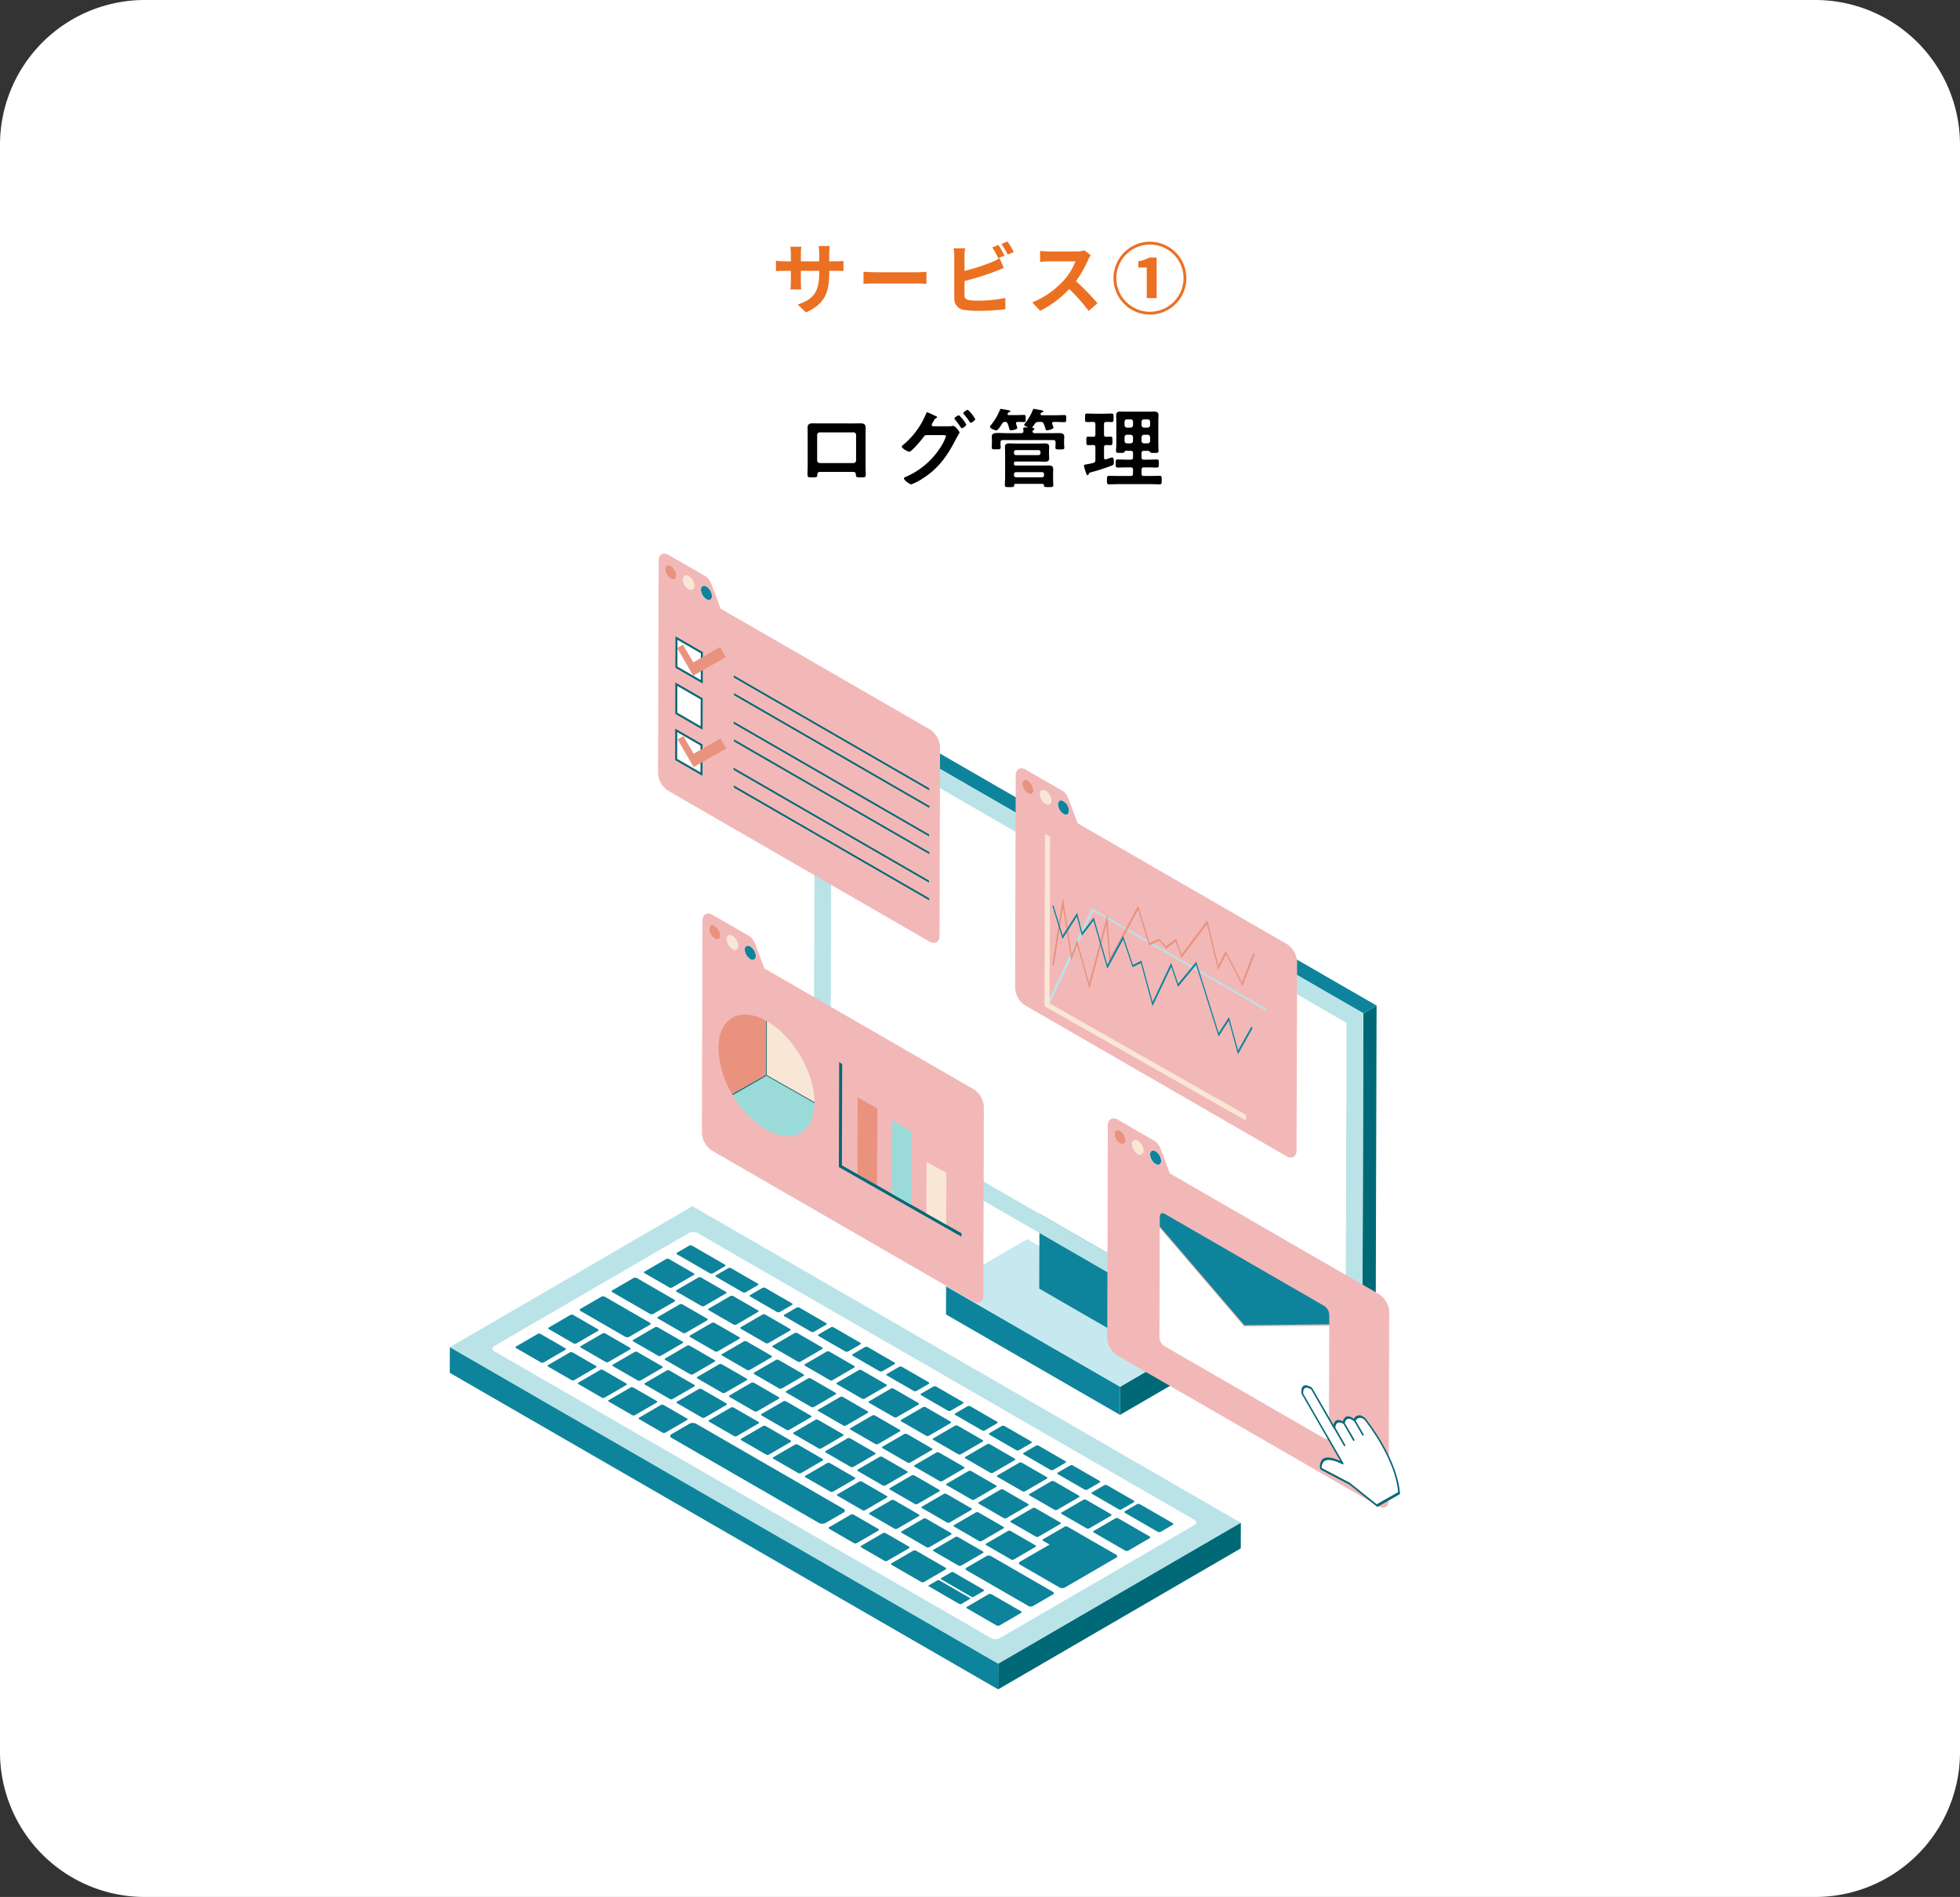 <svg xmlns="http://www.w3.org/2000/svg" xmlns:xlink="http://www.w3.org/1999/xlink" width="406" height="393" viewBox="0 0 406 393"><rect x="0" y="0" width="406" height="393" fill="#333333" stroke="none"/><defs><clipPath id="a"><rect width="196.848" height="235.284" fill="none"/></clipPath><clipPath id="b"><rect width="52.886" height="36.423" fill="none"/></clipPath></defs><g transform="translate(-240 -5503)"><path d="M30,0H376a30,30,0,0,1,30,30V363a30,30,0,0,1-30,30H30A30,30,0,0,1,0,363V30A30,30,0,0,1,30,0Z" transform="translate(240 5503)" fill="#fff"/><path d="M-26.208-10.134a.516.516,0,0,1,.54.522V-4.32a.542.542,0,0,1-.54.54h-6.984a.542.542,0,0,1-.54-.54V-9.612a.527.527,0,0,1,.54-.522Zm-6.948-1.854c-.486,0-.99-.018-1.476-.018-.72,0-1.08.18-1.08.936,0,.54.018,1.08.018,1.62v6.1c0,.63-.036,1.26-.036,1.89,0,.648.144.648.99.648,1.08,0,1.026-.09,1.044-.594.036-.522.27-.54.882-.54h6.228c.63,0,.828.018.864.54.036.5,0,.594,1.044.594.846,0,1.008,0,1.008-.63s-.036-1.278-.036-1.908v-6.1c0-.522.018-1.062.018-1.6,0-.828-.414-.954-1.152-.954-.468,0-.936.018-1.4.018Zm28.8-1.692c-.2,0-.936.45-.936.666,0,.09.072.162.126.234.414.5.81,1.044,1.17,1.584.072.09.126.2.234.2.216,0,.918-.486.918-.756A7.24,7.24,0,0,0-4.356-13.68ZM-2.52-14.8c-.2,0-.936.45-.936.684a.384.384,0,0,0,.126.216,17.3,17.3,0,0,1,1.188,1.584c.054.09.108.18.234.18.216,0,.918-.468.918-.738A7.09,7.09,0,0,0-2.52-14.8Zm-7.182,3.4c-.162-.018-.306-.108-.306-.288a.719.719,0,0,1,.126-.324c.108-.18.18-.306.252-.432.18-.324.252-.468.468-.594.09-.054.27-.126.27-.234,0-.162-.324-.27-.54-.36a2.127,2.127,0,0,1-.234-.108,9.469,9.469,0,0,0-1.278-.558c-.144,0-.216.252-.288.432a16.581,16.581,0,0,1-4.806,6.426.332.332,0,0,0-.162.252c0,.4,1.314,1.08,1.548,1.08.468,0,2.556-2.484,2.88-2.97.324-.45.4-.45.756-.486H-7.6c.252,0,.558.018.558.252A11.221,11.221,0,0,1-8.424-6.678,15.877,15.877,0,0,1-15.39-.918c-.126.054-.36.162-.36.342,0,.324,1.116,1.206,1.53,1.206A11.845,11.845,0,0,0-11.772-.648c3.33-2.142,5.058-4.752,6.84-8.19.18-.36.36-.63.468-.828a1.752,1.752,0,0,0,.216-.432c0-.288-.918-1.386-1.314-1.386a.766.766,0,0,0-.2.036,3.158,3.158,0,0,1-.72.054Zm22.248-.9a.6.6,0,0,1,.666.432,8.574,8.574,0,0,1,.342.954c.054.18.072.36.306.36.216,0,1.368-.252,1.368-.576a3.747,3.747,0,0,0-.2-.594c-.036-.108-.09-.162-.09-.27,0-.288.288-.288.342-.306h.45c.594,0,1.206.054,1.728.054.414,0,.4-.216.4-.738,0-.54.018-.738-.4-.738-.54,0-1.134.036-1.728.036H12.816c-.162-.018-.288-.054-.288-.234,0-.036.036-.09.036-.126.072-.126.108-.18.252-.216.108-.036.288-.072.288-.216,0-.216-.342-.252-.63-.288-.18-.036-1.224-.234-1.3-.234-.144,0-.18.126-.234.234A11.69,11.69,0,0,1,9.4-12.078c-.072.09-.252.27-.252.378,0,.2.45.378.648.45.018,0,.036.036.036.054a.048.048,0,0,1-.054.054c-.144,0-.306-.018-.45-.018-.18,0-.378,0-.378.234,0,.036.018.09.018.144A1.994,1.994,0,0,1,9-10.44c.018.342-.144.468-.468.468H5.382c-.594,0-1.116-.036-1.548-.036-.9,0-1.386.108-1.386.72,0,.18.018.486.018.9V-7.7c0,.216-.036.486-.036.7,0,.4.288.378.918.378.612,0,.936.018.936-.36,0-.216-.036-.5-.036-.72v-.342c0-.36.144-.5.486-.5H15.156c.36,0,.5.144.5.5v.36c0,.234-.036.5-.036.72,0,.4.36.36.918.36.594,0,.936.036.936-.378,0-.162-.054-.486-.054-.7v-.7c0-.378.036-.756.036-.918,0-.558-.522-.684-.972-.684-.666,0-1.314.018-1.962.018H11.358c-.216,0-.432-.054-.468-.306a.351.351,0,0,1,.018-.126l.018-.054a.25.25,0,0,1,.126-.144c.126-.09.216-.126.216-.234,0-.162-.162-.18-.27-.2-.072-.018-.144-.054-.144-.144a.256.256,0,0,1,.036-.108,5.187,5.187,0,0,0,.468-.63.741.741,0,0,1,.738-.378ZM7.038-6.03a.416.416,0,0,1,.432-.432H12.1a.416.416,0,0,1,.432.432v.18a.416.416,0,0,1-.432.432H7.47a.416.416,0,0,1-.432-.432Zm.432,5.2a.416.416,0,0,1-.432-.432v-.2A.416.416,0,0,1,7.47-1.89h5.382a.4.4,0,0,1,.414.432v.2a.4.4,0,0,1-.414.432Zm4.374-3.258c.522,0,1.044.036,1.584.036.5,0,.9-.108.9-.7,0-.324-.036-.63-.036-.936v-.468c0-.324.036-.648.036-.972,0-.63-.4-.72-.936-.72-.5,0-1.026.036-1.548.036H7.632c-.5,0-1.026-.036-1.548-.036-.54,0-.918.108-.918.72,0,.288.036.648.036,1.152v5.22c0,.5-.054,1.026-.054,1.53,0,.45.234.432.954.432.81,0,.954,0,.972-.4.018-.18.09-.27.288-.27h5.6c.108,0,.252.018.27.252.018.432.144.414.972.414.756,0,.972.018.972-.378,0-.5-.036-1.008-.036-1.53v-.72c0-.4.018-.756.018-1.1,0-.648-.4-.756-.954-.756-.468,0-.936.018-1.422.018H7.38c-.234,0-.342-.09-.342-.342v-.144a.3.3,0,0,1,.342-.342Zm-6.1-9.972c.09-.18.126-.18.306-.234.09-.036.234-.09.234-.2,0-.144-.2-.2-.306-.216-.216-.036-1.548-.288-1.638-.288-.108,0-.162.072-.2.18a12.22,12.22,0,0,1-1.89,3.2.651.651,0,0,0-.18.324c0,.36,1.062.756,1.314.756.324,0,.99-1.08,1.17-1.368a.691.691,0,0,1,.63-.4.56.56,0,0,1,.576.432c.126.342.2.612.252.792.108.414.144.522.36.522.288,0,1.35-.144,1.35-.522a7.451,7.451,0,0,0-.234-.774.526.526,0,0,1-.036-.162c0-.216.18-.27.36-.288.414,0,.846.036,1.278.036.4,0,.378-.18.378-.738,0-.576.018-.738-.4-.738-.54,0-1.062.036-1.6.036H5.994c-.162-.018-.288-.054-.288-.234A.26.26,0,0,1,5.742-14.058ZM26.154-9.216c-.342-.018-.468-.144-.468-.486v-2.106c0-.342.126-.468.468-.5.2.018.972.036,1.134.036.4,0,.378-.234.378-.864,0-.648.018-.9-.378-.9-.486,0-1.044.036-1.584.036h-1.98c-.558,0-1.1-.036-1.584-.036-.4,0-.378.252-.378.9,0,.63-.018.864.378.864.36,0,.9-.018,1.278-.036.342.018.486.162.486.5V-9.7c0,.342-.144.486-.486.486-.09,0-.99-.036-1.008-.036-.4,0-.378.27-.378.9,0,.594-.018.864.36.864.306,0,.7-.018,1.044-.036.342.018.468.18.468.5v2.61c0,.36-.108.522-.45.612-.54.144-.936.2-1.206.252-.558.108-.72.144-.72.342a10.815,10.815,0,0,0,.414,1.4c.126.378.162.54.342.54.126,0,.18-.108.234-.216.09-.252.108-.27.54-.4a42.156,42.156,0,0,0,4.266-1.386c.324-.126.4-.2.4-.756,0-.27,0-.918-.378-.918a10.407,10.407,0,0,0-1.206.4c-.054,0-.09.018-.144.018-.234,0-.306-.18-.306-.378V-7.02c0-.342.126-.468.468-.486.2,0,.756.018.918.018.378,0,.36-.234.36-.864,0-.648.018-.9-.36-.9C26.928-9.252,26.352-9.216,26.154-9.216Zm7.308.072a.515.515,0,0,1,.5-.5h.774a.515.515,0,0,1,.5.5v.792a.515.515,0,0,1-.5.5h-.774a.515.515,0,0,1-.5-.5Zm-2.268-.5a.515.515,0,0,1,.5.5v.792a.515.515,0,0,1-.5.5h-.756a.515.515,0,0,1-.5-.5v-.792a.515.515,0,0,1,.5-.5Zm2.772-1.476a.515.515,0,0,1-.5-.5v-.72a.477.477,0,0,1,.5-.486h.774a.477.477,0,0,1,.5.486v.72a.515.515,0,0,1-.5.5Zm-2.268-.5a.515.515,0,0,1-.5.5h-.756a.515.515,0,0,1-.5-.5v-.72a.477.477,0,0,1,.5-.486h.756a.477.477,0,0,1,.5.486Zm-.5,5.31c.36,0,.5.144.5.5v.828c0,.36-.144.5-.5.5H30.51c-.666,0-1.314-.036-1.98-.036-.45,0-.432.216-.432.828,0,.594-.018.846.432.846.666,0,1.314-.036,1.98-.036h.684c.36,0,.5.144.5.486v.81c0,.342-.144.486-.5.486h-2.5c-.648,0-1.278-.036-1.926-.036-.468,0-.468.216-.468.882,0,.63-.018.882.45.882.648,0,1.3-.036,1.944-.036h6.57c.648,0,1.278.036,1.926.036.468,0,.45-.216.45-.882,0-.63.018-.882-.432-.882-.648,0-1.3.036-1.944.036h-1.3c-.36,0-.5-.144-.5-.486v-.81c0-.342.144-.486.5-.486h.684c.648,0,1.314.036,1.98.036.432,0,.414-.252.414-.846s.018-.828-.414-.828c-.666,0-1.332.036-1.98.036h-.684c-.36,0-.5-.144-.5-.5v-.828c0-.36.144-.5.5-.5h.918c.144.018.288.2.4.306.144.126.342.126.81.126.666,0,.882,0,.882-.414,0-.468-.036-.954-.036-1.44v-4.788c0-.4.036-.774.036-1.17,0-.648-.414-.756-.954-.756-.432,0-.864.018-1.3.018H30.456c-.432,0-.864-.018-1.3-.018-.558,0-.954.108-.954.756,0,.4.036.774.036,1.17V-7.74c0,.486-.054.972-.054,1.458,0,.414.234.4.918.4.576,0,.738,0,.828-.2.072-.144.108-.234.27-.234Z" transform="translate(443 5602.71)"/><path d="M-31.232-7.072V-7.6h1.184c.848,0,1.408.016,1.76.048V-9.68a9.481,9.481,0,0,1-1.76.112h-1.184v-1.68a10.08,10.08,0,0,1,.112-1.488h-2.288a10.559,10.559,0,0,1,.1,1.488v1.68H-37.1v-1.584a9.779,9.779,0,0,1,.1-1.44H-39.28c.048.48.1.976.1,1.44v1.584h-1.36a10.393,10.393,0,0,1-1.728-.144v2.176c.352-.032.928-.064,1.728-.064h1.36v2.176a12.94,12.94,0,0,1-.1,1.68h2.24c-.016-.32-.064-.976-.064-1.68V-7.6h3.792v.608c0,3.936-1.36,5.312-4.448,6.384l1.712,1.616C-32.192-.688-31.232-3.1-31.232-7.072Zm7.1-.336V-4.9c.592-.048,1.664-.08,2.576-.08h8.592c.672,0,1.488.064,1.872.08V-7.408c-.416.032-1.12.1-1.872.1h-8.592C-22.384-7.312-23.552-7.36-24.128-7.408ZM3.808-12.96l-1.264.512a19.149,19.149,0,0,1,1.248,2.224l1.3-.544C4.784-11.36,4.208-12.368,3.808-12.96ZM5.7-13.68l-1.264.512a16.963,16.963,0,0,1,1.3,2.208L6.992-11.5A17.662,17.662,0,0,0,5.7-13.68Zm-8.784,1.408H-5.456a13.238,13.238,0,0,1,.128,1.664v8.72A2.308,2.308,0,0,0-3.136.512,17.81,17.81,0,0,0-.448.688a45.466,45.466,0,0,0,5.7-.336V-1.984a27.106,27.106,0,0,1-5.568.56,14.964,14.964,0,0,1-1.856-.1c-.72-.144-1.04-.32-1.04-1.008v-2.96A55.227,55.227,0,0,0,3.056-7.44c.528-.192,1.248-.5,1.872-.752l-.864-2.032A10.347,10.347,0,0,1,2.32-9.36,40.351,40.351,0,0,1-3.216-7.584v-3.024A12.02,12.02,0,0,1-3.088-12.272Zm26.032,1.424-1.312-.976a5.735,5.735,0,0,1-1.648.208H14.336a17.875,17.875,0,0,1-1.888-.112v2.272c.336-.016,1.216-.112,1.888-.112H19.76a12.4,12.4,0,0,1-2.384,3.92,17.936,17.936,0,0,1-6.56,4.592L12.464.672a21.076,21.076,0,0,0,6.016-4.5A36.486,36.486,0,0,1,22.512.7L24.336-.88a44.979,44.979,0,0,0-4.464-4.576,23.524,23.524,0,0,0,2.512-4.4A7.56,7.56,0,0,1,22.944-10.848ZM35.2,1.472A7.566,7.566,0,0,0,42.752-6.08,7.566,7.566,0,0,0,35.2-13.632,7.566,7.566,0,0,0,27.648-6.08,7.566,7.566,0,0,0,35.2,1.472Zm0-.592a6.965,6.965,0,0,1-6.96-6.96,6.965,6.965,0,0,1,6.96-6.96,6.965,6.965,0,0,1,6.96,6.96A6.965,6.965,0,0,1,35.2.88Zm-.656-2.832h2.048v-8.4H35.056a6.882,6.882,0,0,1-2.256.784v1.28h1.744Z" transform="translate(443 5566.71)" fill="#eb7022"/><g transform="translate(333.159 5617.71)"><g clip-path="url(#a)"><g transform="translate(102.797 141.997)" style="isolation:isolate"><g clip-path="url(#b)"><path d="M713.172,816.521l-.016,5.835-16.822,9.776.016-5.835Z" transform="translate(-660.286 -795.709)" fill="#006977"/><path d="M551.612,781.985l-.016,5.836-36.047-20.812.017-5.836Z" transform="translate(-515.548 -751.397)" fill="#0e849c"/><path d="M568.5,732.957l-16.822,9.776-36.047-20.812,16.822-9.776Z" transform="translate(-515.615 -712.145)" fill="#c6e8ef"/></g></g></g><path d="M695.408,673.437l5.045-2.932-.071,25.178-5.046,2.932Z" transform="translate(-556.691 -536.81)" fill="#006977"/><path d="M612.778,625.565l5.045-2.932,16.533,9.545-5.045,2.932Z" transform="translate(-490.594 -498.484)" fill="#808a9b"/><path d="M629.024,646.883l-.071,25.178-16.533-9.545.071-25.178Z" transform="translate(-490.307 -510.257)" fill="#0e849c"/><path d="M502.477,240.2l-.216,76.151L395.589,254.767l.216-76.151Z" transform="translate(-316.711 -143.002)" fill="#fff"/><path d="M948.116,471.133l2.752-1.6-.238,84.11-2.752,1.6Z" transform="translate(-758.877 -375.912)" fill="#006977"/><path d="M379.369,142.214l2.752-1.6,113.6,65.584-2.752,1.6Z" transform="translate(-303.725 -112.577)" fill="#0e849c"/><path d="M378.411,148.635l113.6,65.584-.238,84.11-113.6-65.584ZM488.318,292.351l.216-76.151L381.861,154.613l-.216,76.151,106.673,61.588" transform="translate(-302.768 -118.998)" fill="#bae3e8"/><g clip-path="url(#a)"><path d="M50.334,677.988l113.6,65.585-50.259,29.207L.075,707.2Zm63.691,89.437,40.253-23.392a.558.558,0,0,0,0-1.054L51.393,683.58a2.011,2.011,0,0,0-1.82,0L9.32,706.973a.557.557,0,0,0,.006,1.053l102.881,59.4a2.009,2.009,0,0,0,1.818,0" transform="translate(-0.06 -542.802)" fill="#bae3e8"/><path d="M189.9,764.56a.558.558,0,0,1,0,1.054l-40.253,23.392a2.008,2.008,0,0,1-1.818,0l-102.882-59.4a.557.557,0,0,1-.006-1.053l40.253-23.392a2.011,2.011,0,0,1,1.82,0Zm-76.354.629,3.695-2.147a.418.418,0,0,0,0-.789L86.709,744.63a1.507,1.507,0,0,0-1.363,0l-3.695,2.147a.419.419,0,0,0,0,.791l30.523,17.622a1.511,1.511,0,0,0,1.365,0m49.569,13.366,10.582-6.15a.343.343,0,0,0,0-.649l-4.909-2.834-3.245-1.874-1.9-1.1a.641.641,0,0,0-.578,0l-4.479,2.6a.177.177,0,0,0,0,.333l1.336.772-6.087,3.537a.342.342,0,0,0,0,.648l8.154,4.708a1.235,1.235,0,0,0,1.118,0m-6.634,3.855,4.161-2.418a.275.275,0,0,0,0-.519l-12.862-7.426a1,1,0,0,0-.9,0l-4.161,2.418a.275.275,0,0,0,.005.519l12.862,7.426a.988.988,0,0,0,.895,0M67.054,718.33l-4.289,2.493a.236.236,0,0,0,0,.445l9.3,5.369a.846.846,0,0,0,.766,0l4.289-2.492a.235.235,0,0,0,0-.445l-9.3-5.369a.856.856,0,0,0-.77,0m6.677-3.88-4.353,2.53a.216.216,0,0,0,0,.408l7.764,4.483a.776.776,0,0,0,.7,0l4.353-2.53a.216.216,0,0,0,0-.408l-7.764-4.483a.783.783,0,0,0-.7,0m102.513,56.472,4.413-2.564a.2.2,0,0,0,0-.372l-6.469-3.735a.716.716,0,0,0-.644,0l-4.413,2.564a.2.2,0,0,0,0,.374l6.469,3.735a.711.711,0,0,0,.644,0m-42.286,6.48,4.43-2.574a.192.192,0,0,0,0-.362l-6.091-3.517a.694.694,0,0,0-.627,0l-4.43,2.574a.193.193,0,0,0,0,.365l6.091,3.517a.7.7,0,0,0,.627,0m15.619,9.018,4.43-2.574a.192.192,0,0,0,0-.362l-6.091-3.517a.694.694,0,0,0-.627,0l-4.43,2.574a.193.193,0,0,0,0,.365l6.091,3.517a.7.7,0,0,0,.627,0M120.23,754.442l5.14,2.968a.638.638,0,0,0,.578,0l4.479-2.6a.178.178,0,0,0,0-.336l-5.14-2.967a.641.641,0,0,0-.58,0l-4.479,2.6c-.159.092-.156.242,0,.334M115,735.6l4.479-2.6a.177.177,0,0,0,0-.335l-5.14-2.968a.641.641,0,0,0-.578,0l-4.479,2.6a.178.178,0,0,0,0,.336l5.14,2.968a.641.641,0,0,0,.58,0m-46.434-3.763,4.479-2.6a.178.178,0,0,0,0-.336L67.9,725.93a.64.64,0,0,0-.58,0l-4.479,2.6a.177.177,0,0,0,0,.335l5.14,2.968a.641.641,0,0,0,.578,0m90.793,24.184a.177.177,0,0,0,0-.335l-5.14-2.967a.641.641,0,0,0-.578,0l-4.479,2.6a.178.178,0,0,0,0,.336l5.14,2.968a.641.641,0,0,0,.58,0l4.479-2.6M107.2,748.955l-4.479,2.6a.177.177,0,0,0,0,.334l5.14,2.968a.641.641,0,0,0,.578,0l4.479-2.6a.178.178,0,0,0,0-.336l-5.14-2.967a.642.642,0,0,0-.58,0m-6.911-6.025,5.14,2.967a.636.636,0,0,0,.578,0l4.479-2.6a.177.177,0,0,0,0-.336l-5.14-2.968a.641.641,0,0,0-.58,0l-4.479,2.6c-.159.093-.156.243,0,.335M89.335,720.783a.178.178,0,0,0,0,.336l5.14,2.967a.641.641,0,0,0,.58,0l4.479-2.6a.177.177,0,0,0,0-.335l-5.14-2.968a.64.64,0,0,0-.578,0l-4.479,2.6M80.52,710.5l-4.479,2.6a.177.177,0,0,0,0,.336l5.14,2.968a.64.64,0,0,0,.58,0l4.479-2.6a.177.177,0,0,0,0-.335l-5.14-2.967a.641.641,0,0,0-.578,0m54.417,36.607,4.479-2.6a.177.177,0,0,0,0-.335l-5.14-2.967a.64.64,0,0,0-.578,0l-4.479,2.6a.178.178,0,0,0,0,.336l5.14,2.967a.642.642,0,0,0,.58,0m-47.676-9.669-4.479,2.6a.177.177,0,0,0,0,.335l5.14,2.967a.64.64,0,0,0,.578,0l4.479-2.6a.177.177,0,0,0,0-.336l-5.14-2.967a.639.639,0,0,0-.58,0M120.5,756.631l-4.479,2.6a.177.177,0,0,0,0,.334l5.14,2.967a.639.639,0,0,0,.578,0l4.479-2.6a.178.178,0,0,0,0-.336l-5.14-2.967a.641.641,0,0,0-.58,0m-35.67-28.15-4.479,2.6c-.159.093-.156.242,0,.335l5.14,2.968a.638.638,0,0,0,.578,0l4.479-2.6a.178.178,0,0,0,0-.336L85.4,728.48a.642.642,0,0,0-.58,0m72.833,39.542,4.479-2.6a.178.178,0,0,0,0-.336l-5.14-2.968a.642.642,0,0,0-.58,0l-4.479,2.6a.177.177,0,0,0,0,.335l5.14,2.968a.641.641,0,0,0,.578,0M92.119,730.515l5.14,2.968a.641.641,0,0,0,.578,0l4.479-2.6a.178.178,0,0,0,0-.336l-5.14-2.968a.643.643,0,0,0-.58,0l-4.479,2.6a.177.177,0,0,0,0,.334m50.075,23.055-5.14-2.967a.641.641,0,0,0-.58,0l-4.479,2.6a.177.177,0,0,0,0,.334l5.14,2.968a.641.641,0,0,0,.578,0l4.479-2.6a.178.178,0,0,0,0-.336M120,769.371l4.479-2.6a.177.177,0,0,0,0-.335l-5.14-2.967a.641.641,0,0,0-.578,0l-4.479,2.6a.178.178,0,0,0,0,.336l5.14,2.967a.641.641,0,0,0,.58,0M83.3,719.9l-4.479,2.6a.177.177,0,0,0,0,.335l5.14,2.967a.639.639,0,0,0,.578,0l4.479-2.6a.177.177,0,0,0,0-.336L83.88,719.9a.641.641,0,0,0-.58,0m38.954,22.155-5.14-2.967a.64.64,0,0,0-.58,0l-4.479,2.6a.177.177,0,0,0,0,.334L117.2,745a.641.641,0,0,0,.578,0l4.479-2.6a.178.178,0,0,0,0-.336m-.611-2.622,4.479-2.6a.178.178,0,0,0,0-.335l-5.14-2.967a.636.636,0,0,0-.576,0l-4.479,2.6a.177.177,0,0,0,0,.335l5.14,2.967a.641.641,0,0,0,.58,0m-30.17-7.117-4.479,2.6a.176.176,0,0,0,0,.333l5.14,2.968a.637.637,0,0,0,.578,0l4.479-2.6a.178.178,0,0,0,0-.336l-5.14-2.967a.636.636,0,0,0-.578,0m2.171,6.774,5.14,2.968a.633.633,0,0,0,.576,0l4.479-2.6a.177.177,0,0,0,0-.335l-5.14-2.967a.64.64,0,0,0-.58,0l-4.479,2.6c-.159.092-.156.242,0,.335M82.689,717.281l5.142,2.969a.643.643,0,0,0,.578,0l4.479-2.6a.177.177,0,0,0,0-.334l-5.142-2.969a.641.641,0,0,0-.576,0l-4.479,2.6a.177.177,0,0,0,0,.335m44.187,41,5.142,2.969a.637.637,0,0,0,.576,0l4.479-2.6a.177.177,0,0,0,0-.335l-5.142-2.969a.641.641,0,0,0-.578,0l-4.479,2.6a.176.176,0,0,0,0,.333m13.294,7.675,5.14,2.967a.637.637,0,0,0,.578,0l4.479-2.6a.178.178,0,0,0,0-.336l-5.14-2.967a.637.637,0,0,0-.578,0l-4.479,2.6a.176.176,0,0,0,0,.334m-26.586-15.35,5.14,2.968a.632.632,0,0,0,.576,0l4.479-2.6a.177.177,0,0,0,0-.335l-5.14-2.967a.642.642,0,0,0-.58,0l-4.479,2.6c-.159.092-.156.242,0,.334m-5.235-18.845,4.479-2.6a.177.177,0,0,0,0-.333l-5.14-2.967a.641.641,0,0,0-.578,0l-4.479,2.6a.178.178,0,0,0,0,.336l5.14,2.967a.641.641,0,0,0,.578,0m25.176,30.358,5.14,2.967a.631.631,0,0,0,.576,0l4.479-2.6a.177.177,0,0,0,0-.334l-5.14-2.967a.64.64,0,0,0-.58,0l-4.479,2.6c-.159.092-.156.242,0,.335m23.489,7.705-5.142-2.969a.641.641,0,0,0-.578,0l-4.479,2.6a.177.177,0,0,0,0,.334l5.142,2.969a.637.637,0,0,0,.576,0l4.479-2.6a.177.177,0,0,0,0-.335m-28.724-26.55,4.479-2.6a.176.176,0,0,0,0-.333l-5.14-2.967a.64.64,0,0,0-.578,0l-4.479,2.6a.178.178,0,0,0,0,.336l5.14,2.967a.637.637,0,0,0,.578,0m13.294,7.675,4.479-2.6a.177.177,0,0,0,0-.335l-5.14-2.968a.641.641,0,0,0-.576,0l-4.479,2.6a.177.177,0,0,0,0,.335l5.14,2.967a.641.641,0,0,0,.58,0M75.209,735.674l4.479-2.6a.178.178,0,0,0,0-.336l-5.14-2.967a.636.636,0,0,0-.578,0l-4.479,2.6a.176.176,0,0,0,0,.333l5.14,2.968a.641.641,0,0,0,.578,0M61.915,728l4.479-2.6a.177.177,0,0,0,0-.335l-5.14-2.968a.643.643,0,0,0-.58,0L56.2,724.7a.177.177,0,0,0,0,.335L61.34,728a.64.64,0,0,0,.576,0M166,759.858a.177.177,0,0,0,0-.334l-5.142-2.969a.64.64,0,0,0-.576,0l-4.479,2.6a.177.177,0,0,0,0,.335l5.142,2.969a.641.641,0,0,0,.578,0l4.479-2.6m-17.773-5.073,4.479-2.6a.176.176,0,0,0,0-.333l-5.14-2.968a.64.64,0,0,0-.578,0l-4.479,2.6a.178.178,0,0,0,0,.336l5.14,2.967a.637.637,0,0,0,.578,0M76.14,736.543l5.14,2.968a.638.638,0,0,0,.576,0l4.479-2.6a.177.177,0,0,0,0-.335l-5.14-2.967a.642.642,0,0,0-.58,0l-4.479,2.6a.177.177,0,0,0,0,.335m65.49,37.479,4.479-2.6a.177.177,0,0,0,0-.335l-5.142-2.969a.64.64,0,0,0-.578,0l-4.479,2.6a.177.177,0,0,0,0,.333l5.142,2.969a.641.641,0,0,0,.576,0M93.909,741.281l-4.479,2.6a.177.177,0,0,0,0,.334l5.14,2.967a.64.64,0,0,0,.578,0l4.479-2.6a.178.178,0,0,0,0-.336l-5.14-2.968a.64.64,0,0,0-.578,0m68.543,22.051,5.14,2.967a.635.635,0,0,0,.578,0l4.479-2.6a.176.176,0,0,0,0-.333l-5.14-2.968a.641.641,0,0,0-.578,0L162.45,763a.178.178,0,0,0,0,.336m-48.6-10.538-4.479,2.6a.177.177,0,0,0,0,.333l5.142,2.969a.641.641,0,0,0,.576,0l4.479-2.6a.177.177,0,0,0,0-.335l-5.142-2.969a.641.641,0,0,0-.578,0m-35.67-28.15-4.479,2.6c-.159.092-.156.242,0,.335l5.14,2.968a.638.638,0,0,0,.576,0l4.479-2.6a.177.177,0,0,0,0-.335l-5.14-2.968a.643.643,0,0,0-.58,0m48.964,35.826-4.479,2.6a.177.177,0,0,0,0,.334l5.14,2.968a.641.641,0,0,0,.578,0l4.479-2.6a.178.178,0,0,0,0-.336l-5.14-2.967a.637.637,0,0,0-.578,0m-26.588-15.351-4.479,2.6a.177.177,0,0,0,0,.335l5.14,2.967a.636.636,0,0,0,.575,0l4.479-2.6a.177.177,0,0,0,0-.334l-5.14-2.968a.643.643,0,0,0-.58,0m6.381,1.65,5.14,2.967a.637.637,0,0,0,.578,0l4.479-2.6a.178.178,0,0,0,0-.336l-5.14-2.967a.641.641,0,0,0-.578,0l-4.479,2.6a.177.177,0,0,0,0,.334m26.853,17.538-4.479,2.6a.177.177,0,0,0,0,.335l5.14,2.967a.64.64,0,0,0,.576,0l4.479-2.6a.177.177,0,0,0,0-.334l-5.14-2.968a.641.641,0,0,0-.58,0M95.983,724.621a.177.177,0,0,0,0,.335l5.14,2.967a.64.64,0,0,0,.58,0l4.479-2.6a.177.177,0,0,0,0-.335l-5.14-2.967a.636.636,0,0,0-.576,0l-4.479,2.6m39.565,25.112-5.14-2.968a.642.642,0,0,0-.58,0l-4.479,2.6a.177.177,0,0,0,0,.335l5.14,2.968a.637.637,0,0,0,.576,0l4.479-2.6a.177.177,0,0,0,0-.335m9.742,11.147a.177.177,0,0,0,0,.335l5.14,2.967a.636.636,0,0,0,.576,0l4.479-2.6a.177.177,0,0,0,0-.335l-5.14-2.967a.64.64,0,0,0-.58,0l-4.479,2.6M55.149,731.93l4.479-2.6a.177.177,0,0,0,0-.333l-5.14-2.968a.64.64,0,0,0-.578,0l-4.479,2.6a.178.178,0,0,0,0,.336l5.14,2.967a.641.641,0,0,0,.578,0m53.811,2.453-5.14-2.968a.638.638,0,0,0-.578,0l-4.479,2.6a.176.176,0,0,0,0,.333l5.14,2.967a.639.639,0,0,0,.578,0l4.479-2.6a.178.178,0,0,0,0-.336m-23.489-7.706,5.142,2.969a.64.64,0,0,0,.575,0l4.479-2.6a.177.177,0,0,0,0-.335l-5.142-2.969a.64.64,0,0,0-.578,0l-4.479,2.6a.177.177,0,0,0,0,.333m30.137,11.544-5.14-2.967a.641.641,0,0,0-.58,0l-4.479,2.6a.177.177,0,0,0,0,.335l5.14,2.967a.638.638,0,0,0,.576,0l4.479-2.6a.177.177,0,0,0,0-.335M128.9,745.9l-5.14-2.968a.637.637,0,0,0-.578,0l-4.479,2.6a.176.176,0,0,0,0,.333l5.14,2.968a.641.641,0,0,0,.578,0l4.479-2.6a.178.178,0,0,0,0-.336m19.94,11.512-5.14-2.967a.638.638,0,0,0-.578,0l-4.479,2.6a.177.177,0,0,0,0,.333l5.14,2.967a.64.64,0,0,0,.578,0l4.479-2.6a.178.178,0,0,0,0-.336M61.48,735.594l4.5-2.612c.153-.089.152-.235,0-.325l-4.847-2.8a.621.621,0,0,0-.561,0l-4.5,2.613a.173.173,0,0,0,0,.326l4.847,2.8a.624.624,0,0,0,.563,0m6.289,3.631,4.5-2.612c.153-.089.152-.235,0-.325l-4.847-2.8a.621.621,0,0,0-.561,0l-4.5,2.613a.173.173,0,0,0,0,.326l4.847,2.8a.625.625,0,0,0,.563,0m12.575,7.26,4.5-2.612c.153-.089.152-.235,0-.325l-4.847-2.8a.621.621,0,0,0-.561,0l-4.5,2.613a.173.173,0,0,0,0,.326l4.847,2.8a.625.625,0,0,0,.563,0m45.984,26.549,4.5-2.613c.153-.089.152-.235,0-.325l-4.847-2.8a.62.62,0,0,0-.559,0l-4.5,2.613a.172.172,0,0,0,0,.325l4.847,2.8a.626.626,0,0,0,.563,0m-52.273-30.18,4.5-2.613a.171.171,0,0,0,0-.324l-4.849-2.8a.618.618,0,0,0-.559,0l-4.5,2.612a.172.172,0,0,0,0,.325l4.849,2.8a.624.624,0,0,0,.561,0M85.243,707.76l-2.429,1.412a.206.206,0,0,0,0,.389l6.731,3.886a.743.743,0,0,0,.671,0l2.429-1.412a.206.206,0,0,0,0-.389l-6.731-3.886a.744.744,0,0,0-.671,0m97.741,59.245,2.429-1.412a.2.2,0,0,0,0-.387l-6.731-3.886a.743.743,0,0,0-.671,0l-2.429,1.412a.206.206,0,0,0,0,.389l6.731,3.886a.739.739,0,0,0,.669,0M114.6,724.672l-2.491,1.448a.186.186,0,0,0,0,.352l5.512,3.182a.676.676,0,0,0,.611,0l2.491-1.448a.188.188,0,0,0,0-.354l-5.512-3.182a.672.672,0,0,0-.609,0M157.079,749.2l-2.491,1.448a.187.187,0,0,0,0,.354l5.512,3.182a.676.676,0,0,0,.609,0l2.491-1.448a.187.187,0,0,0,0-.353L157.69,749.2a.677.677,0,0,0-.611,0m-56.644-32.7-2.491,1.448a.187.187,0,0,0,0,.353l5.512,3.182a.672.672,0,0,0,.609,0l2.491-1.448a.186.186,0,0,0,0-.353l-5.512-3.182a.672.672,0,0,0-.609,0m35.4,20.44-2.491,1.448a.187.187,0,0,0,0,.353l5.512,3.182a.672.672,0,0,0,.609,0l2.491-1.448a.186.186,0,0,0,0-.353l-5.512-3.182a.671.671,0,0,0-.609,0M93.355,712.408l-2.491,1.448a.186.186,0,0,0,0,.353l5.512,3.182a.673.673,0,0,0,.609,0l2.491-1.448a.186.186,0,0,0,0-.353l-5.512-3.182a.673.673,0,0,0-.609,0m35.4,20.44-2.491,1.448a.186.186,0,0,0,0,.352l5.512,3.182a.672.672,0,0,0,.609,0l2.491-1.448a.186.186,0,0,0,0-.352l-5.512-3.182a.672.672,0,0,0-.609,0m14.16,8.176-2.491,1.448a.186.186,0,0,0,0,.353l5.512,3.182a.674.674,0,0,0,.609,0l2.491-1.448a.187.187,0,0,0,0-.353l-5.512-3.182a.672.672,0,0,0-.609,0m21.243,12.264-2.491,1.448a.187.187,0,0,0,0,.353l5.512,3.182a.674.674,0,0,0,.609,0l2.491-1.448a.187.187,0,0,0,0-.353l-5.512-3.182a.673.673,0,0,0-.609,0m-42.484-24.528-2.491,1.448a.186.186,0,0,0,0,.353l5.512,3.182a.677.677,0,0,0,.609,0L127.8,732.3a.187.187,0,0,0,0-.353l-5.512-3.182a.673.673,0,0,0-.609,0M150,745.112l-2.491,1.448a.187.187,0,0,0,0,.353l5.512,3.182a.672.672,0,0,0,.609,0l2.491-1.448a.187.187,0,0,0,0-.353l-5.512-3.182a.673.673,0,0,0-.609,0m21.243,12.265-2.491,1.448a.186.186,0,0,0,0,.353l5.512,3.182a.672.672,0,0,0,.609,0l2.491-1.448a.187.187,0,0,0,0-.353l-5.512-3.182a.672.672,0,0,0-.609,0m-63.726-36.792-2.491,1.448a.186.186,0,0,0,0,.352l5.512,3.182a.673.673,0,0,0,.609,0l2.491-1.448a.186.186,0,0,0,0-.352l-5.512-3.182a.67.67,0,0,0-.609,0M144.2,780.5l2.085-1.211a.136.136,0,0,0,0-.257L140.01,775.4a.488.488,0,0,0-.443,0l-2.085,1.212a.136.136,0,0,0,0,.257l6.276,3.623a.488.488,0,0,0,.443,0m-2.545,1.479,1.752-1.018c.113-.066.113-.171,0-.238l-6.309-3.643a.454.454,0,0,0-.41,0l-1.752,1.019a.126.126,0,0,0,0,.237l6.309,3.643a.453.453,0,0,0,.41,0" transform="translate(-35.682 -564.383)" fill="#fff"/><path d="M284.858,745.269a.187.187,0,0,1,0,.353l-2.491,1.448a.672.672,0,0,1-.609,0l-5.512-3.182a.186.186,0,0,1,0-.353l2.491-1.448a.672.672,0,0,1,.609,0Z" transform="translate(-221.064 -594.061)" fill="#0e849c"/><path d="M320.367,765.77a.187.187,0,0,1,0,.353l-2.491,1.448a.672.672,0,0,1-.609,0l-5.512-3.182a.186.186,0,0,1,0-.352l2.491-1.448a.672.672,0,0,1,.609,0Z" transform="translate(-249.493 -610.475)" fill="#0e849c"/><path d="M181.235,756.765a.216.216,0,0,1,0,.408l-4.353,2.53a.774.774,0,0,1-.7,0l-7.764-4.482a.216.216,0,0,1,0-.408l4.353-2.53a.782.782,0,0,1,.7,0Z" transform="translate(-134.718 -602.216)" fill="#0e849c"/><path d="M226.08,782.655a.178.178,0,0,1,0,.336l-4.479,2.6a.641.641,0,0,1-.578,0l-5.14-2.967a.177.177,0,0,1,0-.335l4.479-2.6a.641.641,0,0,1,.58,0Z" transform="translate(-172.743 -624.167)" fill="#0e849c"/><path d="M149.558,777.08a.236.236,0,0,1,0,.445l-4.289,2.492a.846.846,0,0,1-.766,0l-9.3-5.369a.236.236,0,0,1,0-.445l4.289-2.493a.855.855,0,0,1,.77,0Z" transform="translate(-108.117 -617.764)" fill="#0e849c"/><path d="M312.137,793.267a.177.177,0,0,1,0,.335l-4.479,2.6a.641.641,0,0,1-.58,0l-5.14-2.967a.177.177,0,0,1,0-.335l4.479-2.6a.637.637,0,0,1,.576,0Z" transform="translate(-241.641 -632.664)" fill="#0e849c"/><path d="M259.421,801.9a.177.177,0,0,1,0,.335l-4.479,2.6a.64.64,0,0,1-.575,0l-5.142-2.969a.177.177,0,0,1,0-.333l4.479-2.6a.64.64,0,0,1,.578,0Z" transform="translate(-199.435 -639.578)" fill="#0e849c"/><path d="M200.392,806.429a.177.177,0,0,1,0,.335l-4.479,2.6a.636.636,0,0,1-.576,0L190.2,806.4c-.16-.092-.163-.242,0-.334l4.479-2.6a.641.641,0,0,1,.58,0Z" transform="translate(-152.176 -643.201)" fill="#0e849c"/><path d="M233.724,825.672a.178.178,0,0,1,0,.336l-4.479,2.6a.636.636,0,0,1-.578,0l-5.14-2.967c-.16-.092-.163-.242,0-.335L228,822.7a.642.642,0,0,1,.58,0Z" transform="translate(-178.862 -658.607)" fill="#0e849c"/><path d="M111.68,832.423c.156.09.157.236,0,.325l-4.5,2.612a.625.625,0,0,1-.563,0l-4.847-2.8a.173.173,0,0,1,0-.326l4.5-2.612a.621.621,0,0,1,.561,0Z" transform="translate(-81.391 -664.149)" fill="#0e849c"/><path d="M359.426,859.642a.177.177,0,0,1,0,.335l-4.479,2.6a.64.64,0,0,1-.576,0l-5.14-2.967a.177.177,0,0,1,0-.335l4.479-2.6a.642.642,0,0,1,.58,0Z" transform="translate(-279.5 -685.804)" fill="#0e849c"/><path d="M245.944,870.621a.178.178,0,0,1,0,.336l-4.479,2.6a.641.641,0,0,1-.578,0l-5.14-2.967a.177.177,0,0,1,0-.335l4.479-2.6a.642.642,0,0,1,.58,0Z" transform="translate(-188.646 -694.593)" fill="#0e849c"/><path d="M367.066,902.658a.178.178,0,0,1,0,.336l-4.479,2.6a.636.636,0,0,1-.578,0l-5.14-2.967a.176.176,0,0,1,0-.333l4.479-2.6a.64.64,0,0,1,.578,0Z" transform="translate(-285.618 -720.243)" fill="#0e849c"/><path d="M568.939,909.283a.186.186,0,0,1,0,.353l-2.491,1.448a.672.672,0,0,1-.609,0l-5.512-3.182a.187.187,0,0,1,0-.353l2.491-1.448a.672.672,0,0,1,.609,0Z" transform="translate(-448.502 -725.372)" fill="#0e849c"/><path d="M459.43,917.379a.177.177,0,0,1,0,.335l-4.479,2.6a.635.635,0,0,1-.576,0l-5.14-2.967a.177.177,0,0,1,0-.335l4.479-2.6a.641.641,0,0,1,.58,0Z" transform="translate(-359.564 -732.028)" fill="#0e849c"/><path d="M604.454,929.788a.187.187,0,0,1,0,.353l-2.491,1.448a.675.675,0,0,1-.609,0l-5.512-3.182a.187.187,0,0,1,0-.354l2.491-1.448a.676.676,0,0,1,.611,0Z" transform="translate(-476.935 -741.788)" fill="#0e849c"/><path d="M467.073,960.4a.177.177,0,0,1,0,.334l-4.479,2.6a.636.636,0,0,1-.576,0l-5.142-2.969a.176.176,0,0,1,0-.333l4.479-2.6a.64.64,0,0,1,.578,0Z" transform="translate(-365.682 -766.468)" fill="#0e849c"/><path d="M675.476,970.792a.187.187,0,0,1,0,.353l-2.491,1.448a.671.671,0,0,1-.609,0l-5.512-3.182a.186.186,0,0,1,0-.353l2.491-1.448a.672.672,0,0,1,.609,0Z" transform="translate(-533.796 -774.617)" fill="#0e849c"/><path d="M559.434,975.117a.177.177,0,0,1,0,.335l-4.479,2.6a.636.636,0,0,1-.576,0l-5.14-2.967a.177.177,0,0,1,0-.335l4.479-2.6a.64.64,0,0,1,.58,0Z" transform="translate(-439.628 -778.254)" fill="#0e849c"/><path d="M403.895,1001.134a.177.177,0,0,1,0,.334l-4.479,2.6a.64.64,0,0,1-.58,0l-5.14-2.967a.178.178,0,0,1,0-.336l4.479-2.6a.641.641,0,0,1,.578,0Z" transform="translate(-315.102 -799.083)" fill="#0e849c"/><path d="M245.652,722.634a.206.206,0,0,1,0,.389l-2.429,1.412a.742.742,0,0,1-.671,0l-6.731-3.886a.206.206,0,0,1,0-.389l2.429-1.412a.743.743,0,0,1,.671,0Z" transform="translate(-188.69 -575.37)" fill="#0e849c"/><path d="M212.128,735.527a.177.177,0,0,1,0,.334l-4.479,2.6a.641.641,0,0,1-.58,0l-5.14-2.967a.178.178,0,0,1,0-.336l4.479-2.6a.641.641,0,0,1,.578,0Z" transform="translate(-161.573 -586.436)" fill="#0e849c"/><path d="M278.8,774.021a.177.177,0,0,1,0,.335l-4.479,2.6a.641.641,0,0,1-.58,0l-5.14-2.967a.178.178,0,0,1,0-.336l4.479-2.6a.64.64,0,0,1,.578,0Z" transform="translate(-214.951 -617.255)" fill="#0e849c"/><path d="M355.876,786.271a.187.187,0,0,1,0,.353l-2.491,1.448a.673.673,0,0,1-.609,0l-5.512-3.182a.186.186,0,0,1,0-.353l2.491-1.448a.672.672,0,0,1,.609,0Z" transform="translate(-277.922 -626.888)" fill="#0e849c"/><path d="M112.608,793.64a.177.177,0,0,1,0,.335l-4.479,2.6a.639.639,0,0,1-.576,0l-5.14-2.967a.177.177,0,0,1,0-.334l4.479-2.6a.641.641,0,0,1,.58,0Z" transform="translate(-81.897 -632.962)" fill="#0e849c"/><path d="M391.385,806.772a.187.187,0,0,1,0,.354l-2.491,1.448a.677.677,0,0,1-.611,0l-5.512-3.182a.186.186,0,0,1,0-.353l2.491-1.448a.672.672,0,0,1,.609,0Z" transform="translate(-306.35 -643.301)" fill="#0e849c"/><path d="M345.473,812.515a.177.177,0,0,1,0,.333l-4.479,2.6a.64.64,0,0,1-.578,0l-5.14-2.967a.178.178,0,0,1,0-.336l4.479-2.6a.64.64,0,0,1,.578,0Z" transform="translate(-268.33 -648.074)" fill="#0e849c"/><path d="M145.94,812.884a.178.178,0,0,1,0,.336l-4.479,2.6a.64.64,0,0,1-.578,0l-5.14-2.967a.177.177,0,0,1,0-.335l4.479-2.6a.641.641,0,0,1,.58,0Z" transform="translate(-108.582 -648.369)" fill="#0e849c"/><path d="M78.667,813.364a.177.177,0,0,1,0,.333l-4.479,2.6a.641.641,0,0,1-.578,0l-5.14-2.967a.178.178,0,0,1,0-.336l4.479-2.6a.641.641,0,0,1,.578,0Z" transform="translate(-54.723 -648.753)" fill="#0e849c"/><path d="M292.753,821.148a.178.178,0,0,1,0,.336l-4.479,2.6a.64.64,0,0,1-.578,0l-5.14-2.967a.177.177,0,0,1,0-.335l4.479-2.6a.642.642,0,0,1,.58,0Z" transform="translate(-226.122 -654.985)" fill="#0e849c"/><path d="M426.9,827.279a.187.187,0,0,1,0,.353l-2.491,1.448a.676.676,0,0,1-.609,0l-5.512-3.182a.186.186,0,0,1,0-.352l2.491-1.448a.671.671,0,0,1,.609,0Z" transform="translate(-334.787 -659.719)" fill="#0e849c"/><path d="M378.805,831.758a.177.177,0,0,1,0,.335l-4.479,2.6a.64.64,0,0,1-.58,0l-5.14-2.967a.178.178,0,0,1,0-.336l4.479-2.6a.641.641,0,0,1,.578,0Z" transform="translate(-295.016 -663.48)" fill="#0e849c"/><path d="M179.276,832.129a.178.178,0,0,1,0,.336l-4.479,2.6a.64.64,0,0,1-.578,0l-5.14-2.967a.177.177,0,0,1,0-.334l4.479-2.6a.637.637,0,0,1,.578,0Z" transform="translate(-135.272 -663.777)" fill="#0e849c"/><path d="M326.088,840.394a.178.178,0,0,1,0,.336l-4.479,2.6a.64.64,0,0,1-.578,0l-5.14-2.967a.176.176,0,0,1,0-.334l4.479-2.6a.637.637,0,0,1,.578,0Z" transform="translate(-252.811 -670.394)" fill="#0e849c"/><path d="M462.413,847.78a.187.187,0,0,1,0,.353l-2.491,1.448a.671.671,0,0,1-.609,0L453.8,846.4a.186.186,0,0,1,0-.353l2.491-1.448a.672.672,0,0,1,.609,0Z" transform="translate(-363.216 -676.132)" fill="#0e849c"/><path d="M267.059,844.918a.178.178,0,0,1,0,.336l-4.479,2.6a.636.636,0,0,1-.578,0l-5.14-2.967a.176.176,0,0,1,0-.334l4.479-2.6a.637.637,0,0,1,.578,0Z" transform="translate(-205.551 -674.016)" fill="#0e849c"/><path d="M143.218,850.631c.156.09.157.236,0,.325l-4.5,2.612a.625.625,0,0,1-.563,0l-4.847-2.8a.173.173,0,0,1,0-.326l4.5-2.612a.62.62,0,0,1,.561,0Z" transform="translate(-106.641 -678.727)" fill="#0e849c"/><path d="M412.141,851a.177.177,0,0,1,0,.335l-4.479,2.6a.64.64,0,0,1-.58,0l-5.14-2.967a.177.177,0,0,1,0-.335l4.479-2.6a.637.637,0,0,1,.576,0Z" transform="translate(-321.705 -678.889)" fill="#0e849c"/><path d="M212.612,851.377a.177.177,0,0,1,0,.334l-4.479,2.6a.635.635,0,0,1-.576,0l-5.14-2.967a.177.177,0,0,1,0-.335l4.479-2.6a.641.641,0,0,1,.58,0Z" transform="translate(-161.96 -679.186)" fill="#0e849c"/><path d="M497.922,868.281a.186.186,0,0,1,0,.353l-2.491,1.448a.672.672,0,0,1-.609,0l-5.512-3.182a.186.186,0,0,1,0-.353L491.8,865.1a.672.672,0,0,1,.609,0Z" transform="translate(-391.645 -692.545)" fill="#0e849c"/><path d="M174.757,868.84a.171.171,0,0,1,0,.324l-4.5,2.612a.624.624,0,0,1-.561,0l-4.849-2.8a.172.172,0,0,1,0-.325l4.5-2.612a.62.62,0,0,1,.559,0Z" transform="translate(-131.89 -693.304)" fill="#0e849c"/><path d="M445.478,870.252a.176.176,0,0,1,0,.333l-4.479,2.6a.637.637,0,0,1-.578,0l-5.14-2.967a.178.178,0,0,1,0-.336l4.479-2.6a.641.641,0,0,1,.578,0Z" transform="translate(-348.394 -694.298)" fill="#0e849c"/><path d="M392.757,878.886a.178.178,0,0,1,0,.336l-4.479,2.6a.64.64,0,0,1-.578,0l-5.14-2.967a.177.177,0,0,1,0-.335l4.479-2.6a.641.641,0,0,1,.58,0Z" transform="translate(-306.185 -701.21)" fill="#0e849c"/><path d="M533.43,888.782a.187.187,0,0,1,0,.353l-2.491,1.448a.672.672,0,0,1-.609,0L524.82,887.4a.186.186,0,0,1,0-.353l2.491-1.448a.672.672,0,0,1,.609,0Z" transform="translate(-420.073 -708.959)" fill="#0e849c"/><path d="M333.728,883.41a.178.178,0,0,1,0,.336l-4.479,2.6a.636.636,0,0,1-.578,0l-5.14-2.967c-.16-.092-.163-.242,0-.335l4.479-2.6a.64.64,0,0,1,.58,0Z" transform="translate(-258.926 -704.833)" fill="#0e849c"/><path d="M206.286,887.043c.156.09.157.236,0,.325l-4.5,2.612a.625.625,0,0,1-.563,0l-4.847-2.8a.173.173,0,0,1,0-.326l4.5-2.613a.62.62,0,0,1,.561,0Z" transform="translate(-157.133 -707.878)" fill="#0e849c"/><path d="M478.809,889.5a.177.177,0,0,1,0,.335l-4.479,2.6a.641.641,0,0,1-.58,0l-5.14-2.967a.178.178,0,0,1,0-.336l4.479-2.6a.641.641,0,0,1,.578,0Z" transform="translate(-375.079 -709.705)" fill="#0e849c"/><path d="M279.283,889.869a.178.178,0,0,1,0,.336l-4.479,2.6a.641.641,0,0,1-.578,0l-5.14-2.967a.177.177,0,0,1,0-.334l4.479-2.6a.641.641,0,0,1,.578,0Z" transform="translate(-215.339 -710.005)" fill="#0e849c"/><path d="M426.092,898.132a.178.178,0,0,1,0,.336l-4.479,2.6a.639.639,0,0,1-.578,0L415.9,898.1a.176.176,0,0,1,0-.334l4.479-2.6a.637.637,0,0,1,.578,0Z" transform="translate(-332.875 -716.62)" fill="#0e849c"/><path d="M512.148,908.744a.177.177,0,0,1,0,.335l-4.479,2.6a.641.641,0,0,1-.58,0l-5.14-2.967a.177.177,0,0,1,0-.335l4.479-2.6a.639.639,0,0,1,.576,0Z" transform="translate(-401.772 -725.116)" fill="#0e849c"/><path d="M312.618,909.115a.177.177,0,0,1,0,.335l-4.479,2.6a.635.635,0,0,1-.576,0l-5.14-2.967a.177.177,0,0,1,0-.335l4.479-2.6a.64.64,0,0,1,.58,0Z" transform="translate(-242.025 -725.412)" fill="#0e849c"/><path d="M400.4,921.9a.177.177,0,0,1,0,.335l-4.479,2.6a.633.633,0,0,1-.576,0l-5.14-2.967c-.16-.092-.163-.242,0-.335l4.479-2.6a.641.641,0,0,1,.58,0Z" transform="translate(-312.305 -735.65)" fill="#0e849c"/><path d="M545.483,927.99a.176.176,0,0,1,0,.333l-4.479,2.6a.636.636,0,0,1-.578,0l-5.14-2.967a.178.178,0,0,1,0-.336l4.479-2.6a.641.641,0,0,1,.578,0Z" transform="translate(-428.459 -740.524)" fill="#0e849c"/><path d="M345.948,928.358a.178.178,0,0,1,0,.336l-4.479,2.6a.64.64,0,0,1-.578,0l-5.14-2.967a.177.177,0,0,1,0-.335l4.479-2.6a.642.642,0,0,1,.58,0Z" transform="translate(-268.71 -740.818)" fill="#0e849c"/><path d="M492.761,936.623a.178.178,0,0,1,0,.336l-4.479,2.6a.64.64,0,0,1-.578,0l-5.14-2.967a.177.177,0,0,1,0-.335l4.479-2.6a.64.64,0,0,1,.58,0Z" transform="translate(-386.249 -747.435)" fill="#0e849c"/><path d="M433.732,941.147a.178.178,0,0,1,0,.336l-4.479,2.6a.636.636,0,0,1-.578,0l-5.14-2.967c-.16-.092-.163-.242,0-.335l4.479-2.6a.641.641,0,0,1,.58,0Z" transform="translate(-338.99 -751.057)" fill="#0e849c"/><path d="M639.967,950.291a.187.187,0,0,1,0,.353l-2.491,1.448a.672.672,0,0,1-.609,0l-5.512-3.182a.186.186,0,0,1,0-.353l2.491-1.448a.672.672,0,0,1,.609,0Z" transform="translate(-505.367 -758.203)" fill="#0e849c"/><path d="M578.813,947.233a.177.177,0,0,1,0,.335l-4.479,2.6a.64.64,0,0,1-.58,0l-5.14-2.967a.178.178,0,0,1,0-.336l4.479-2.6a.641.641,0,0,1,.578,0Z" transform="translate(-455.143 -755.93)" fill="#0e849c"/><path d="M379.288,947.607a.177.177,0,0,1,0,.334l-4.479,2.6a.639.639,0,0,1-.576,0l-5.142-2.969a.177.177,0,0,1,0-.333l4.479-2.6a.639.639,0,0,1,.578,0Z" transform="translate(-295.402 -756.229)" fill="#0e849c"/><path d="M526.1,955.871a.178.178,0,0,1,0,.336l-4.479,2.6a.64.64,0,0,1-.578,0l-5.14-2.967a.177.177,0,0,1,0-.333l4.479-2.6a.641.641,0,0,1,.578,0Z" transform="translate(-412.942 -762.846)" fill="#0e849c"/><path d="M612.154,966.483a.177.177,0,0,1,0,.333l-4.479,2.6a.64.64,0,0,1-.578,0l-5.142-2.969a.177.177,0,0,1,0-.335l4.479-2.6a.64.64,0,0,1,.576,0Z" transform="translate(-481.836 -771.341)" fill="#0e849c"/><path d="M412.621,966.852a.178.178,0,0,1,0,.336l-4.479,2.6a.64.64,0,0,1-.578,0l-5.14-2.967a.177.177,0,0,1,0-.335l4.479-2.6a.64.64,0,0,1,.58,0Z" transform="translate(-322.089 -771.636)" fill="#0e849c"/><path d="M500.405,979.641a.177.177,0,0,1,0,.335l-4.479,2.6a.632.632,0,0,1-.576,0l-5.14-2.967c-.16-.092-.163-.242,0-.335l4.479-2.6a.641.641,0,0,1,.58,0Z" transform="translate(-392.368 -781.875)" fill="#0e849c"/><path d="M265,920.946a.417.417,0,0,1,0,.789l-3.695,2.147a1.511,1.511,0,0,1-1.365,0l-30.523-17.622a.419.419,0,0,1,0-.791l3.695-2.147a1.506,1.506,0,0,1,1.363,0Z" transform="translate(-183.453 -723.076)" fill="#0e849c"/><path d="M645.486,985.727a.176.176,0,0,1,0,.333l-4.479,2.6a.636.636,0,0,1-.578,0l-5.14-2.967a.178.178,0,0,1,0-.336l4.479-2.6a.64.64,0,0,1,.578,0Z" transform="translate(-508.522 -786.748)" fill="#0e849c"/><path d="M445.957,986.1a.178.178,0,0,1,0,.336l-4.479,2.6a.64.64,0,0,1-.578,0l-5.14-2.968a.176.176,0,0,1,0-.333l4.479-2.6a.637.637,0,0,1,.578,0Z" transform="translate(-348.778 -787.046)" fill="#0e849c"/><path d="M710.9,991.247a.2.2,0,0,1,0,.387l-2.429,1.412a.738.738,0,0,1-.669,0l-6.731-3.886a.206.206,0,0,1,0-.389l2.429-1.412a.741.741,0,0,1,.671,0Z" transform="translate(-561.174 -790.424)" fill="#0e849c"/><path d="M533.74,998.887a.178.178,0,0,1,0,.336l-4.479,2.6a.636.636,0,0,1-.578,0l-5.14-2.967a.176.176,0,0,1,0-.334l4.479-2.6a.637.637,0,0,1,.578,0Z" transform="translate(-419.058 -797.285)" fill="#0e849c"/><path d="M479.294,1005.346a.177.177,0,0,1,0,.335l-4.479,2.6a.639.639,0,0,1-.576,0l-5.14-2.967a.177.177,0,0,1,0-.335l4.479-2.6a.643.643,0,0,1,.58,0Z" transform="translate(-375.467 -802.455)" fill="#0e849c"/><path d="M680.26,1005.8a.2.2,0,0,1,0,.372l-4.413,2.564a.713.713,0,0,1-.644,0l-6.47-3.735a.2.2,0,0,1,0-.374l4.413-2.564a.716.716,0,0,1,.644,0Z" transform="translate(-535.287 -802.201)" fill="#0e849c"/><path d="M567.077,1018.133a.177.177,0,0,1,0,.334l-4.479,2.6a.635.635,0,0,1-.576,0l-5.142-2.969a.176.176,0,0,1,0-.333l4.479-2.6a.639.639,0,0,1,.578,0Z" transform="translate(-445.746 -812.693)" fill="#0e849c"/><path d="M436.914,1020.2c.156.09.157.236,0,.325l-4.5,2.612a.624.624,0,0,1-.563,0l-4.847-2.8a.172.172,0,0,1,0-.325l4.5-2.613a.62.62,0,0,1,.559,0Z" transform="translate(-341.777 -814.482)" fill="#0e849c"/><path d="M512.4,1024.456a.177.177,0,0,1,0,.334l-4.479,2.6a.639.639,0,0,1-.576,0l-5.142-2.969a.177.177,0,0,1,0-.333l4.479-2.6a.641.641,0,0,1,.578,0Z" transform="translate(-401.968 -817.755)" fill="#0e849c"/><path d="M469.8,1039.183a.192.192,0,0,1,0,.362l-4.429,2.574a.7.7,0,0,1-.628,0l-6.091-3.517a.193.193,0,0,1,0-.365l4.43-2.574a.693.693,0,0,1,.627,0Z" transform="translate(-367.097 -829.1)" fill="#0e849c"/><path d="M518.989,1061.723a.136.136,0,0,1,0,.257l-2.085,1.212a.49.49,0,0,1-.443,0l-6.276-3.624a.136.136,0,0,1,0-.257l2.085-1.211a.488.488,0,0,1,.443,0Z" transform="translate(-408.384 -847.079)" fill="#0e849c"/><path d="M553.985,1048.471a.275.275,0,0,1,0,.52l-4.161,2.418a.987.987,0,0,1-.895,0l-12.862-7.426a.275.275,0,0,1-.005-.519l4.161-2.418a1,1,0,0,1,.9,0Z" transform="translate(-429.029 -833.382)" fill="#0e849c"/><path d="M548.132,1084.408a.192.192,0,0,1,0,.362l-4.429,2.574a.7.7,0,0,1-.628,0l-6.091-3.517a.193.193,0,0,1,0-.365l4.43-2.574a.694.694,0,0,1,.628,0Z" transform="translate(-429.81 -865.308)" fill="#0e849c"/><path d="M245.468,754.776a.177.177,0,0,1,0,.333l-4.479,2.6a.64.64,0,0,1-.578,0l-5.142-2.969a.177.177,0,0,1,0-.335l4.479-2.6a.639.639,0,0,1,.576,0Z" transform="translate(-188.265 -601.848)" fill="#0e849c"/><path d="M300.4,864.166a.177.177,0,0,1,0,.334l-4.479,2.6a.632.632,0,0,1-.576,0l-5.14-2.967c-.16-.092-.163-.242,0-.335l4.479-2.6a.64.64,0,0,1,.58,0Z" transform="translate(-232.241 -689.426)" fill="#0e849c"/><path d="M592.765,994.361a.178.178,0,0,1,0,.336l-4.479,2.6a.642.642,0,0,1-.578,0l-5.14-2.968a.177.177,0,0,1,0-.335l4.479-2.6a.641.641,0,0,1,.58,0Z" transform="translate(-466.313 -793.66)" fill="#0e849c"/><path d="M611.5,1016.443a.343.343,0,0,1,0,.649l-10.582,6.15a1.234,1.234,0,0,1-1.118,0l-8.154-4.708a.342.342,0,0,1,0-.648l6.087-3.537-1.336-.771a.177.177,0,0,1,0-.333l4.479-2.6a.64.64,0,0,1,.578,0l1.9,1.1,3.245,1.873Z" transform="translate(-473.486 -809.071)" fill="#0e849c"/><path d="M505.924,1070.145a.125.125,0,0,1,0,.237l-1.752,1.018a.453.453,0,0,1-.41,0l-6.309-3.643a.126.126,0,0,1,0-.237l1.752-1.018a.453.453,0,0,1,.41,0Z" transform="translate(-398.197 -853.809)" fill="#0e849c"/><path d="M619.989,1006.913l-.015,5.3-50.259,29.207.015-5.305Z" transform="translate(-456.118 -806.141)" fill="#006977"/><path d="M113.613,890.055l-.015,5.305L0,829.775l.015-5.3Z" transform="translate(0 -660.076)" fill="#0e849c"/><path d="M307.593,407.379a2.53,2.53,0,0,1,1.147,1.988c0,.732-.518,1.028-1.155.661a2.534,2.534,0,0,1-1.15-1.991c0-.729.52-1.025,1.157-.657" transform="translate(-245.335 -326.024)" fill="#0e849c"/><path d="M318.253,410.316a4.64,4.64,0,0,1,2.1,3.634l-.111,39.1c0,1.33-.953,1.873-2.11,1.205l-54.091-31.229a4.644,4.644,0,0,1-2.1-3.635l.07-24.782.041-14.317.014-4.9c0-1.33.955-1.87,2.113-1.2l7.508,4.334c1.158.668,1.364,1.984,1.917,3.284l1.3,3.477Zm-49.98-29.09c.637.368,1.155.072,1.157-.659a2.534,2.534,0,0,0-1.15-1.989c-.637-.368-1.153-.071-1.155.658a2.529,2.529,0,0,0,1.148,1.99m3.688,2.13c.637.368,1.153.071,1.155-.661a2.529,2.529,0,0,0-1.148-1.988c-.637-.368-1.155-.072-1.157.657a2.534,2.534,0,0,0,1.15,1.991m-7.377-4.259c.637.368,1.155.072,1.157-.659a2.534,2.534,0,0,0-1.15-1.989c-.635-.366-1.153-.071-1.155.658a2.533,2.533,0,0,0,1.147,1.99" transform="translate(-209.71 -299.352)" fill="#f2b8b8"/><path d="M270.605,386.022a2.534,2.534,0,0,1,1.15,1.989c0,.732-.52,1.027-1.157.659a2.533,2.533,0,0,1-1.147-1.99c0-.729.52-1.025,1.155-.658" transform="translate(-215.723 -308.926)" fill="#e9937f"/><path d="M289.1,396.7a2.534,2.534,0,0,1,1.15,1.989c0,.732-.52,1.027-1.157.659a2.529,2.529,0,0,1-1.147-1.99c0-.729.518-1.026,1.155-.658" transform="translate(-230.533 -317.474)" fill="#f9e7d6"/><path d="M427.622,567.114l-.046,15.926-4.086-2.321.046-15.925Z" transform="translate(-339.049 -452.177)" fill="#e9937f"/><path d="M404.928,528.72l-.061,21.01,3.206,1.821,4.086,2.321,3.065,1.741,4.086,2.321,3.064,1.741,4.086,2.321,3.179,1.805,0,.715-25.4-14.428.063-21.725Z" transform="translate(-323.632 -423.009)" fill="#006977"/><path d="M310.927,548.208c-.06,6.153-4.517,8.623-9.99,5.514a20.06,20.06,0,0,1-6.96-7.176L301,542.57Z" transform="translate(-235.36 -434.385)" fill="#9adbd9"/><path d="M289.008,480.127l-.032,11.221-7.024,3.977a19.554,19.554,0,0,1-2.856-9.551c.018-6.188,4.448-8.7,9.912-5.647" transform="translate(-223.446 -383.353)" fill="#e9937f"/><path d="M300.621,485.434l-.032,11.17-.079-.045v.178l-6.992,3.993-.114-.187,7.027-3.978.032-11.221Z" transform="translate(-234.901 -388.57)" fill="#006977"/><path d="M329.473,485.8c5.437,3.136,9.823,10.609,9.847,16.78l-9.879-5.611Z" transform="translate(-263.753 -388.931)" fill="#f9e7d6"/><path d="M339,547.243v.178l-9.926-5.638-.032-.018v-.178l.078.045Z" transform="translate(-263.435 -433.599)" fill="#006977"/><path d="M463.48,591.343l-.044,15.156-4.086-2.321.044-15.155Z" transform="translate(-367.759 -471.576)" fill="#9adbd9"/><path d="M499.327,634.15l-.031,10.681-4.086-2.32.031-10.681Z" transform="translate(-396.469 -505.847)" fill="#f9e7d6"/><path d="M262.064,33.473a2.53,2.53,0,0,1,1.148,1.988c0,.732-.518,1.028-1.155.661a2.534,2.534,0,0,1-1.15-1.991c0-.729.52-1.025,1.157-.657" transform="translate(-208.884 -26.672)" fill="#0e849c"/><path d="M272.723,36.41a4.64,4.64,0,0,1,2.1,3.634l-.111,39.1c0,1.33-.953,1.873-2.11,1.205L218.508,49.118a4.644,4.644,0,0,1-2.1-3.635l.07-24.782.041-14.317.014-4.9c0-1.33.955-1.87,2.113-1.2l7.508,4.335c1.158.668,1.364,1.984,1.917,3.284l1.3,3.477ZM222.743,7.32c.637.368,1.155.072,1.157-.659a2.534,2.534,0,0,0-1.15-1.989c-.637-.368-1.153-.071-1.155.658a2.529,2.529,0,0,0,1.148,1.99m3.688,2.13c.637.368,1.153.071,1.155-.661A2.529,2.529,0,0,0,226.438,6.8c-.637-.368-1.155-.072-1.157.657a2.534,2.534,0,0,0,1.15,1.991M219.054,5.19c.637.368,1.155.072,1.157-.659a2.534,2.534,0,0,0-1.15-1.989c-.635-.366-1.153-.071-1.155.658a2.534,2.534,0,0,0,1.148,1.99" transform="translate(-173.258 0)" fill="#f2b8b8"/><path d="M225.075,12.116a2.534,2.534,0,0,1,1.15,1.989c0,.732-.52,1.027-1.157.659a2.533,2.533,0,0,1-1.148-1.99c0-.729.52-1.025,1.155-.658" transform="translate(-179.272 -9.574)" fill="#e9937f"/><path d="M243.573,22.794a2.534,2.534,0,0,1,1.15,1.989c0,.732-.52,1.027-1.157.659a2.53,2.53,0,0,1-1.147-1.99c0-.729.518-1.026,1.155-.658" transform="translate(-194.081 -18.122)" fill="#f9e7d6"/><path d="M241.358,92.214l-.016,5.569-4.846-2.8.016-5.569Z" transform="translate(-189.34 -71.587)" fill="#fff"/><path d="M241.222,140.16l-.016,5.569-4.846-2.8.016-5.569Z" transform="translate(-189.231 -109.972)" fill="#fff"/><path d="M234.324,133.837l5.661,3.268-.018,6.505-5.661-3.268Zm5.238,9.07.016-5.569-4.846-2.8-.016,5.569,4.846,2.8" transform="translate(-187.587 -107.151)" fill="#006977"/><path d="M234.46,85.881l5.661,3.268-.018,6.505-5.661-3.268Zm5.238,9.072.016-5.569-4.846-2.8-.016,5.569,4.847,2.8" transform="translate(-187.695 -68.757)" fill="#006977"/><path d="M335.566,264.179v.429l-40.487-23.375V240.8Z" transform="translate(-236.241 -192.789)" fill="#006977"/><path d="M335.306,245.756v.427l-40.487-23.376v-.427Z" transform="translate(-236.033 -178.039)" fill="#006977"/><path d="M335.7,216.234v.427l-40.487-23.375v-.427Z" transform="translate(-236.35 -154.404)" fill="#006977"/><path d="M335.441,197.8v.427l-40.487-23.375v-.427Z" transform="translate(-236.141 -139.645)" fill="#006977"/><path d="M335.838,168.278v.427l-40.487-23.375V144.9Z" transform="translate(-236.459 -116.01)" fill="#006977"/><path d="M335.577,149.844v.427L295.088,126.9v-.427Z" transform="translate(-236.25 -101.251)" fill="#006977"/><path d="M241.086,188.116l-.016,5.569-4.846-2.8.016-5.569Z" transform="translate(-189.123 -148.366)" fill="#fff"/><path d="M234.188,181.793l5.661,3.268-.018,6.505-5.661-3.268Zm5.238,9.07.016-5.569-4.846-2.8-.016,5.569,4.847,2.8" transform="translate(-187.477 -145.545)" fill="#006977"/><path d="M245.149,95.009l1.2,2.08-6.76,3.854-3.32-5.749,1.209-.69,2.119,3.668Z" transform="translate(-189.159 -75.661)" fill="#e9937f"/><path d="M245.577,189.951l1.2,2.08-6.76,3.854-3.32-5.749,1.209-.69,2.119,3.668Z" transform="translate(-189.502 -151.672)" fill="#e9937f"/><path d="M728.687,620.246a2.53,2.53,0,0,1,1.148,1.988c0,.732-.518,1.028-1.155.661a2.534,2.534,0,0,1-1.149-1.991c0-.73.52-1.025,1.157-.657" transform="translate(-582.465 -496.446)" fill="#0e849c"/><path d="M739.347,623.183a4.64,4.64,0,0,1,2.1,3.634l-.111,39.1c0,1.33-.953,1.873-2.11,1.205l-54.091-31.229a4.644,4.644,0,0,1-2.1-3.635l.07-24.782.041-14.317.014-4.9c0-1.33.955-1.87,2.113-1.2l7.508,4.334c1.158.668,1.364,1.984,1.917,3.284l1.3,3.477Zm-49.98-29.09c.637.368,1.155.072,1.157-.659a2.534,2.534,0,0,0-1.15-1.989c-.637-.368-1.153-.071-1.155.658a2.53,2.53,0,0,0,1.148,1.99m3.689,2.129c.637.368,1.153.071,1.155-.661a2.53,2.53,0,0,0-1.148-1.988c-.637-.368-1.155-.073-1.157.657a2.534,2.534,0,0,0,1.15,1.991m-7.377-4.259c.637.368,1.155.073,1.157-.659a2.534,2.534,0,0,0-1.149-1.989c-.635-.366-1.153-.071-1.155.658a2.533,2.533,0,0,0,1.148,1.99" transform="translate(-546.841 -469.774)" fill="#f2b8b8"/><path d="M691.7,598.889a2.534,2.534,0,0,1,1.15,1.989c0,.732-.521,1.027-1.157.659a2.533,2.533,0,0,1-1.148-1.99c0-.729.52-1.025,1.155-.658" transform="translate(-552.854 -479.348)" fill="#e9937f"/><path d="M710.2,609.567a2.535,2.535,0,0,1,1.15,1.989c0,.732-.521,1.027-1.157.659a2.53,2.53,0,0,1-1.148-1.99c0-.73.518-1.026,1.155-.658" transform="translate(-567.664 -487.897)" fill="#f9e7d6"/><path d="M772.463,720.919l-.064,22.672c0,.656-.472.921-1.04.593l-33.033-19.072a2.281,2.281,0,0,1-1.033-1.789l.064-22.672,17.466,20.395Z" transform="translate(-590.282 -560.946)" fill="#fff"/><path d="M771.7,704.473a2.292,2.292,0,0,1,1.033,1.789l-.006,2.177-.056-.158-17.528.191-17.466-20.395-.056.094.006-2.177c0-.653.468-.922,1.04-.593Z" transform="translate(-590.541 -548.624)" fill="#0e849c"/><path d="M899.035,872.957a2.346,2.346,0,0,1,.34.243c.408.507,6.324,7.968,6.945,14.974l-4.436,2.526-5.569-4.455-5.805-3.054a1.712,1.712,0,0,1,.39-1.334c.628-.617,1.979-.425,3.909.551.076.039.141.021.168-.044a.321.321,0,0,0-.043-.259l-8.265-14.315c-.02-.211-.051-.867.289-1.133.271-.214.725-.135,1.348.224L892.992,875a.4.4,0,0,0,.125.133l2.034,3.522.271-.156-2.107-3.651a1.288,1.288,0,0,1,.369-.99c.285-.207.728-.155,1.314.153l2.055,3.56.271-.156-2.057-3.564c.044-.224.194-.742.628-.86a1.18,1.18,0,0,1,.876.2,3.716,3.716,0,0,1,.448.31l1.735,2.984.272-.155-1.718-2.975a1.055,1.055,0,0,1,1.528-.4" transform="translate(-709.864 -693.756)" fill="#fff"/><path d="M905.17,886.481a.146.146,0,0,1-.056.145l-4.573,2.606a.138.138,0,0,1-.137-.015l-5.682-4.543-5.908-3.1a.429.429,0,0,1-.194-.278,2.281,2.281,0,0,1,.424-1.85c.657-.654,1.929-.542,3.783.327l-8.016-13.885a.436.436,0,0,1-.052-.144c-.007-.045-.16-1.1.364-1.515.347-.275.9-.2,1.643.233l.084.049a.4.4,0,0,1,.132.141l4.43,7.674a1.327,1.327,0,0,1,.44-.9c.341-.252.847-.215,1.5.112a1.263,1.263,0,0,1,.77-1.011,1.47,1.47,0,0,1,1.1.244,3.925,3.925,0,0,1,.373.247,1.279,1.279,0,0,1,1.9-.479,3,3,0,0,1,.459.333c.111.126,6.611,8.116,7.216,15.61m-4.826,2.242,4.436-2.527c-.621-7.005-6.537-14.467-6.946-14.974a2.357,2.357,0,0,0-.34-.243,1.055,1.055,0,0,0-1.528.4l1.717,2.975-.272.155-1.715-2.972a4.319,4.319,0,0,0-.468-.322,1.18,1.18,0,0,0-.876-.2c-.434.118-.584.636-.628.86l2.057,3.564-.271.156-2.055-3.56c-.586-.308-1.029-.36-1.314-.153a1.287,1.287,0,0,0-.369.99l2.107,3.651-.271.156-2.034-3.522a.394.394,0,0,1-.125-.133l-4.687-8.117c-.623-.36-1.077-.438-1.348-.224-.34.266-.309.922-.289,1.133l8.265,14.315a.32.32,0,0,1,.043.259c-.027.065-.092.083-.168.044-1.929-.976-3.281-1.168-3.908-.551a1.711,1.711,0,0,0-.39,1.333l5.761,3.025,5.614,4.485" transform="translate(-708.323 -691.779)" fill="#006977"/><path d="M632.978,256.5a2.53,2.53,0,0,1,1.148,1.988c0,.732-.518,1.028-1.155.661a2.534,2.534,0,0,1-1.15-1.991c0-.729.52-1.025,1.157-.657" transform="translate(-505.84 -205.231)" fill="#0e849c"/><path d="M643.638,259.44a4.64,4.64,0,0,1,2.1,3.634l-.111,39.1c0,1.33-.953,1.873-2.11,1.205l-54.091-31.229a4.644,4.644,0,0,1-2.1-3.635l.07-24.782.041-14.317.014-4.9c0-1.33.955-1.87,2.113-1.2l7.508,4.334c1.158.668,1.364,1.984,1.917,3.284l1.3,3.477Zm-49.98-29.09c.637.368,1.155.072,1.157-.659a2.534,2.534,0,0,0-1.15-1.989c-.637-.368-1.153-.071-1.155.658a2.53,2.53,0,0,0,1.148,1.99m3.688,2.13c.637.368,1.153.071,1.155-.661a2.529,2.529,0,0,0-1.148-1.988c-.637-.368-1.155-.072-1.157.657a2.534,2.534,0,0,0,1.15,1.991m-7.377-4.259c.637.368,1.155.072,1.157-.659a2.533,2.533,0,0,0-1.15-1.989c-.635-.366-1.153-.071-1.155.658a2.532,2.532,0,0,0,1.147,1.99" transform="translate(-470.215 -178.559)" fill="#f2b8b8"/><path d="M595.99,235.146a2.534,2.534,0,0,1,1.15,1.989c0,.732-.52,1.027-1.157.659a2.533,2.533,0,0,1-1.148-1.99c0-.729.52-1.025,1.155-.658" transform="translate(-476.229 -188.133)" fill="#e9937f"/><path d="M614.488,245.824a2.534,2.534,0,0,1,1.15,1.989c0,.732-.521,1.027-1.157.659a2.53,2.53,0,0,1-1.148-1.99c0-.729.518-1.026,1.155-.658" transform="translate(-491.038 -196.682)" fill="#f9e7d6"/><path d="M667.411,389.318v.423l-36.02-20.8-8.872,18.943-.34-.361,8.968-19.148Z" transform="translate(-498.119 -294.928)" fill="#bae3e8"/><path d="M619.1,291.873l-.1,34.5,5.263,2.99,6.708,3.81,5.032,2.858,6.708,3.81,5.032,2.858,6.708,3.81,5.219,2.964,0,1.173-41.708-23.689.1-35.669Z" transform="translate(-494.746 -233.204)" fill="#f9e7d6"/><path d="M658.1,362.011l2.285,9.288,1.534-2.971,3.357,6.542,2.36-6.129.3.3-2.549,6.618-3.387-6.6-1.662,3.218-2.322-9.441-5.288,7-1.178-3.411-1.938,1.454-1.492-1.6-2.1.946-2.258-7.372L637.8,370.888l-.584-8-3.534,13.322-2.54-9.082-1.224,3.228-1.711-11-1.906,12.03-.313-.24,2.193-13.846,1.826,11.738,1.125-2.965,2.495,8.92,3.747-14.125.64,8.773,5.758-10.677,2.362,7.712,1.926-.866,1.465,1.569,2.1-1.573,1.134,3.281Z" transform="translate(-501.171 -286.055)" fill="#e9937f"/><path d="M655.816,377.254l4.643,14.764,2.128-3.309,1.891,6.908,2.742-4.9.258.292-3.035,5.42-1.9-6.955-2.107,3.275-4.663-14.832-3.745,4.544-1.4-4.159-3.874,8.16-2.42-8.929-1.712.867-1.95-5.754-3.288,6.061-2.862-9.956-2.411,3.137-1.036-3.986-2.971,4.644-2.111-6.93.265.023,1.876,6.163,3-4.684,1.05,4.046,2.4-3.116L637.4,377.9l3.262-6.012,2.041,6.02,1.743-.882,2.321,8.563,3.838-8.088,1.451,4.312Z" transform="translate(-501.172 -292.719)" fill="#0e849c"/></g></g></g></svg>